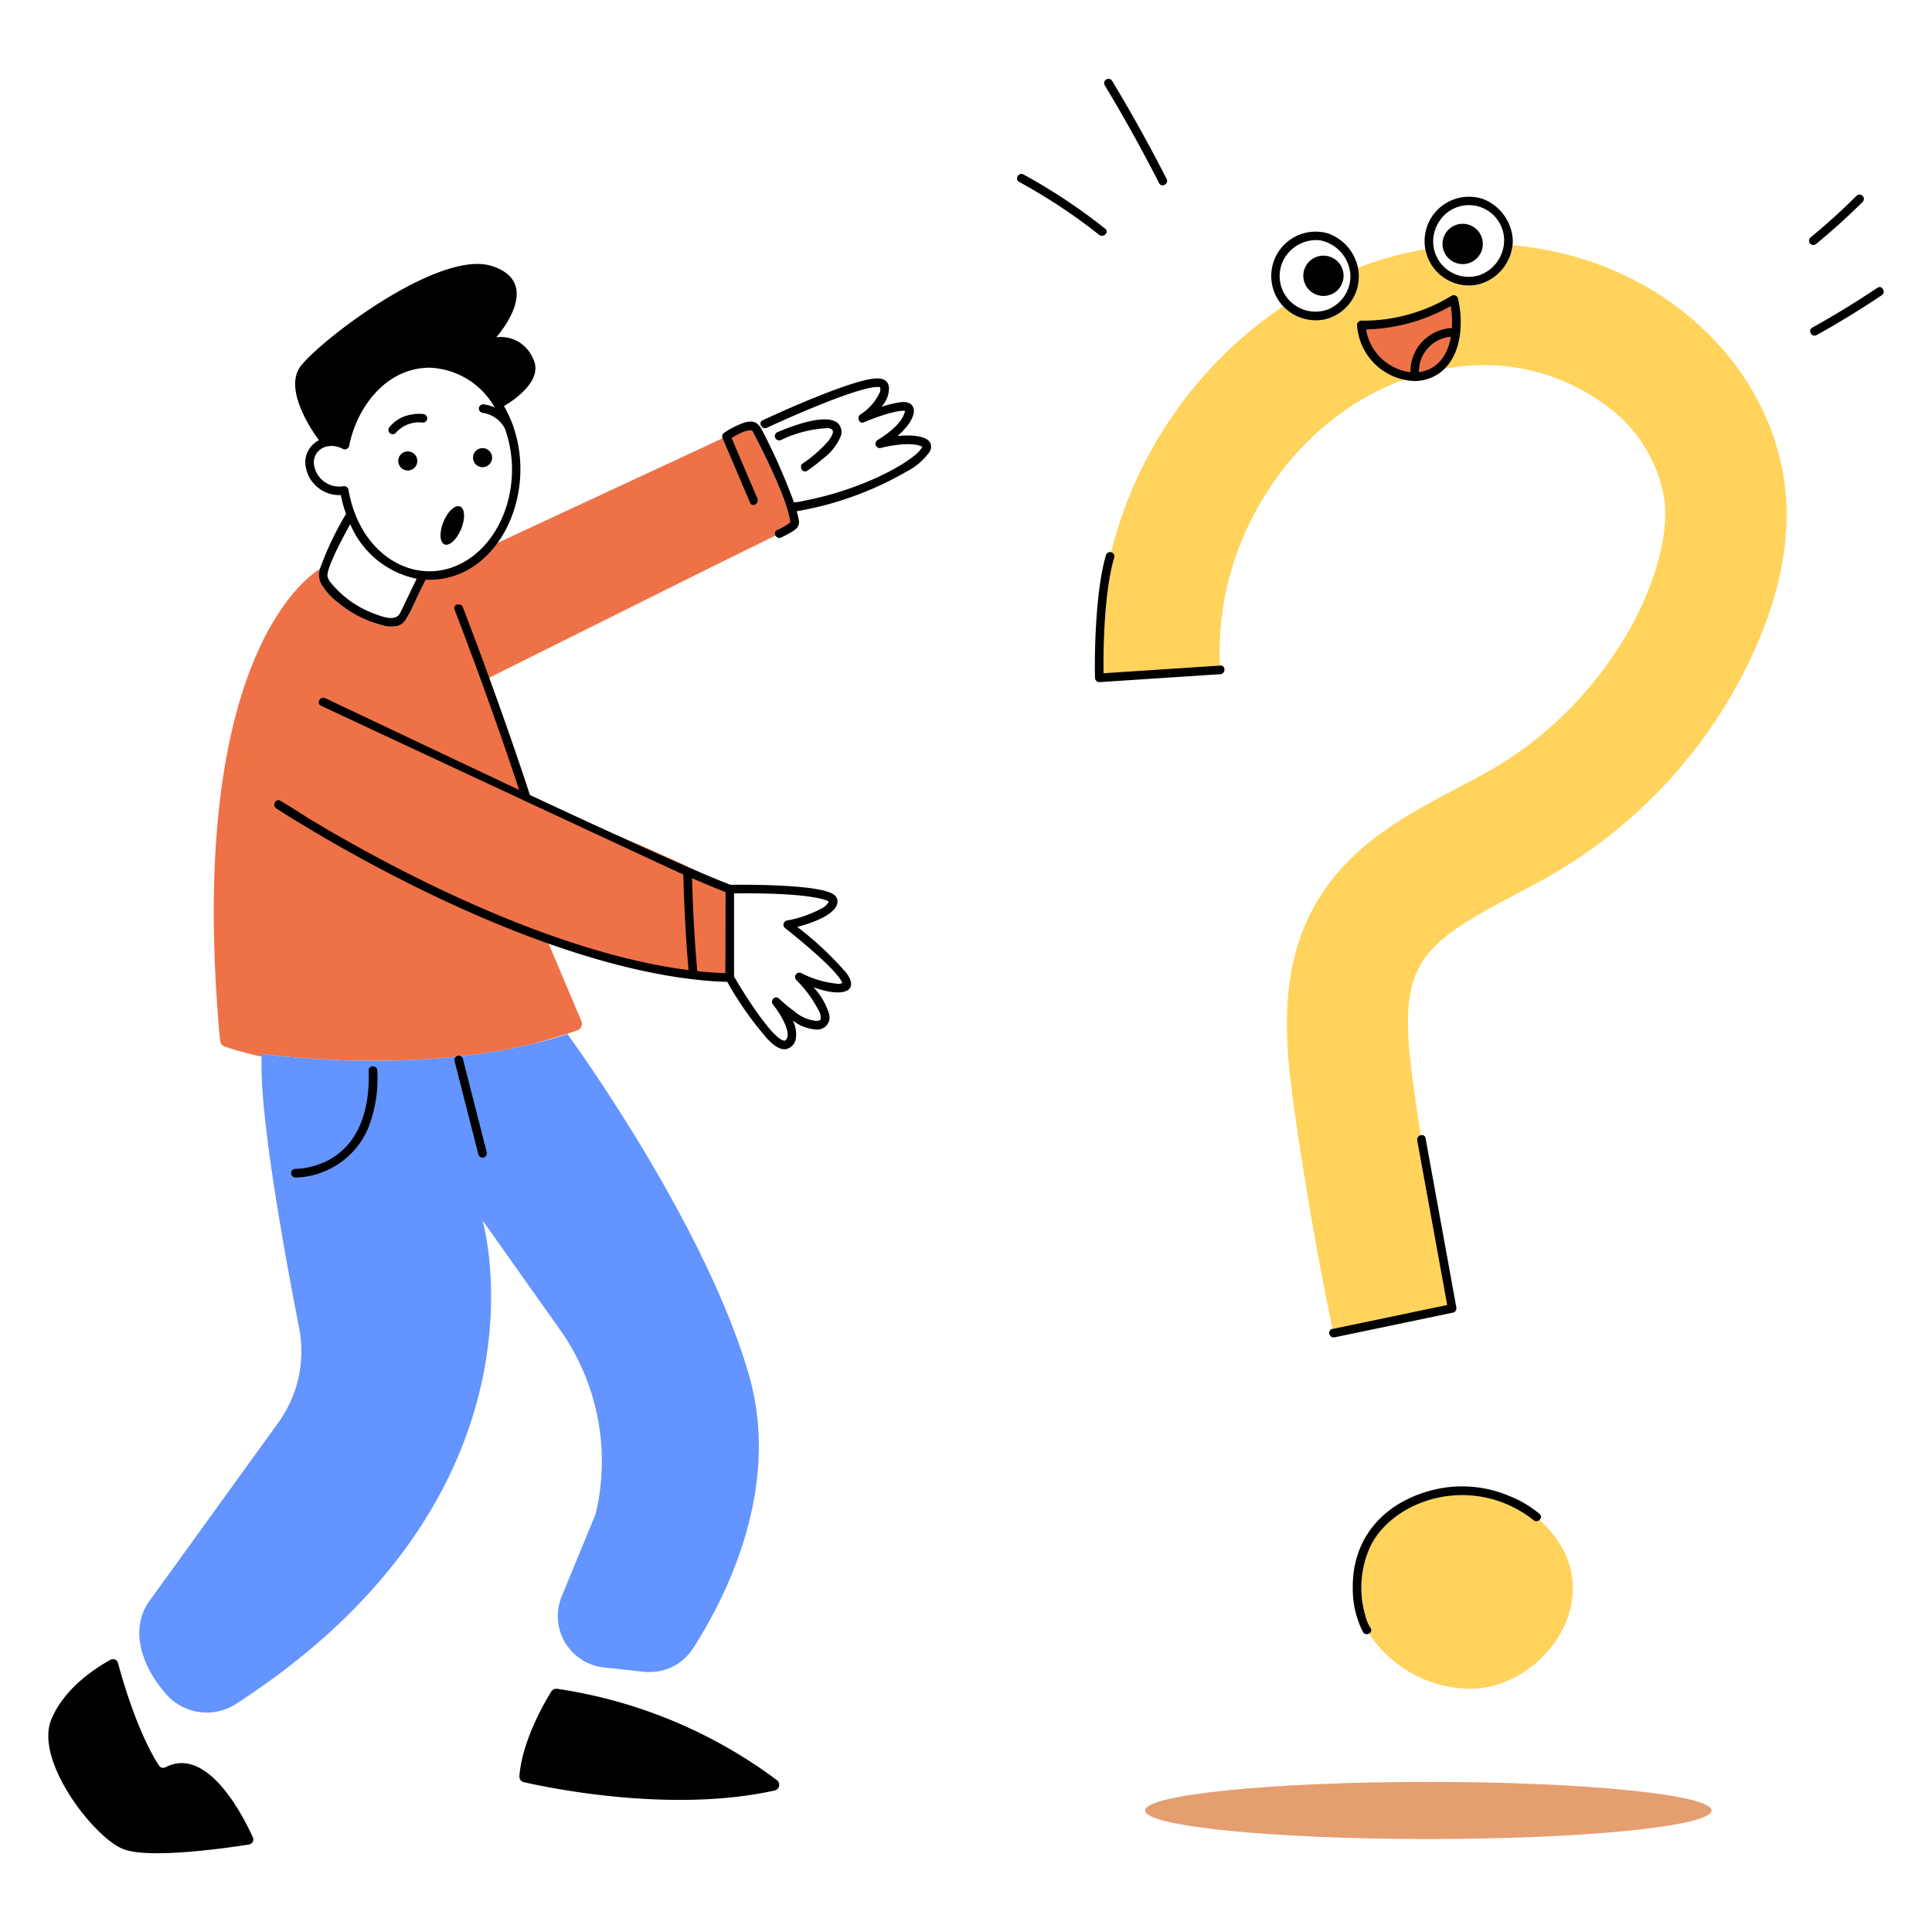 <svg xmlns="http://www.w3.org/2000/svg" viewBox="0 0 400 400" id="Ask-Question-2--Streamline-Barcelona" height="400" width="400">
  <desc>
    ASK Question 2 Streamline Illustration: https://streamlinehq.com
  </desc>
  <defs></defs>
  <path d="M295.718 368.922c-32.386 0 -58.64 2.648 -58.64 5.916s26.254 5.916 58.64 5.916 58.64 -2.65 58.64 -5.916 -26.254 -5.916 -58.64 -5.916z" fill="#e59e70" stroke-width="2"></path>
  <path d="M155.738 89.16c-1.2 -0.294 -3.2 0.878 -4.236 1.546l5.328 12.51c0.444 1.046 -1.092 1.954 -1.542 0.9 -5.17 -12.148 -5.6 -13.13 -5.684 -13.378L102.986 112.422c-6 8.174 -13.21 7.2 -14.842 7.568 -1.102 2.284 -2.226 4.648 -3.328 6.932a4.324 4.324 0 0 1 -2.46 2.652c-3.4 1.114 -13.522 -3.984 -15.92 -8.84a4.034 4.034 0 0 1 -0.2 -2.938c-2.576 1.546 -27.932 18.858 -20.678 97.644a1.454 1.454 0 0 0 0.97 1.244 64.94 64.94 0 0 0 7.664 2.064c0.01 -0.18 0.014 -0.37 0.026 -0.544 0 0 29.672 4.294 55.988 -2.048a153.038 153.038 0 0 0 9.284 -2.812 1.466 1.466 0 0 0 0.874 -1.956l-7.234 -17.104s25.024 9.412 37.03 7.374c-0.012 -0.728 0.042 -1.47 0.042 -2.18 0 -14.058 -0.014 -15.238 0.026 -15.516 -1.862 -3.022 -37.618 -17.292 -40.988 -18.518l-8.756 -24.72s44.74 -22.348 60.068 -29.848a0.776 0.776 0 0 1 0.324 -1.148 11.946 11.946 0 0 0 2.724 -1.576c-0.36 -4.698 -7.762 -18.786 -7.862 -18.992z" fill="#ef7148" stroke-width="2"></path>
  <path d="M369.54 100.588c-3.032 -25.026 -25.6 -47.146 -56.384 -49.8a9.484 9.484 0 0 1 -7.434 8.2 9.174 9.174 0 0 1 -10.624 -7.4 75.27 75.27 0 0 0 -13.952 3.85 9.124 9.124 0 0 1 -6.968 10.728 9.262 9.262 0 0 1 -8.528 -2.758A86.8 86.8 0 0 0 227.6 140.33l25.052 -1.646c-2.066 -31.438 21.6 -60.76 51.256 -62.954a42.268 42.268 0 0 1 30.308 9.546 29.772 29.772 0 0 1 10.4 18.334c1.684 13.888 -10.26 40.626 -35.176 55.338 -11.978 7.066 -28.414 12.908 -37.2 28.446 -7.52 13.312 -6.214 28.316 -4.4 41.334 2.2 15.78 4.97 31.692 8.224 47.292l24.578 -5.13a690.832 690.832 0 0 1 -7.938 -45.632c-3.506 -25.15 -0.012 -28.952 20.59 -39.814 2.916 -1.538 5.934 -3.128 8.898 -4.878a102.38 102.38 0 0 0 41.444 -46.814c5.164 -11.786 7.142 -22.952 5.904 -33.164zm-67.774 207.902c-15.846 0.634 -25.676 16.786 -18.784 29a25.308 25.308 0 0 0 21.564 12.15c13.106 -0.114 25.584 -14.676 19.512 -28a23.958 23.958 0 0 0 -22.292 -13.15z" fill="#ffd35c" stroke-width="2"></path>
  <path d="M155.03 284.562c-9.258 -31.894 -37.55 -70.472 -37.55 -70.472 -2.378 0.8 -4.816 1.472 -7.282 2.066 -26.316 6.342 -55.988 2.048 -55.988 2.048 -0.816 11.966 5.418 44.966 7.722 56.732a25.2 25.2 0 0 1 -4.306 19.6l-26.65 36.874c-4.324 6 -1.534 13.766 3.47 19.4a11.18 11.18 0 0 0 14.43 1.964c67.49 -43.732 51.028 -100.106 51.028 -100.106l16.024 22.61a47.114 47.114 0 0 1 7.384 38.2l-7.016 17.042a10.698 10.698 0 0 0 8.75 14.71l8.306 0.892a10.7 10.7 0 0 0 10.142 -4.852c6.552 -10.164 18.416 -33.01 11.536 -56.708z" fill="#6394ff" stroke-width="2"></path>
  <path d="M307.098 41.224a9.188 9.188 0 1 0 -1.376 17.746 9.484 9.484 0 0 0 7.49 -9.08 9.632 9.632 0 0 0 -6.114 -8.666zm4.262 9.42a7.708 7.708 0 0 1 -4.926 6.286 7.35 7.35 0 0 1 -8.716 -10.654 7.292 7.292 0 0 1 13.642 4.368zm-30.214 4.776a9.622 9.622 0 0 0 -6.122 -7.072 9.184 9.184 0 0 0 -9.374 15.042 9.266 9.266 0 0 0 8.528 2.758 9.124 9.124 0 0 0 6.968 -10.728zm-6.266 8.67a7.484 7.484 0 0 1 -8.168 -2.146 7.352 7.352 0 0 1 -0.896 -8.266 7.616 7.616 0 0 1 7.464 -3.926 7.764 7.764 0 0 1 6.31 7.354 7.466 7.466 0 0 1 -4.71 6.984z" fill="#000000" stroke-width="2"></path>
  <path d="M274 52.932a4.168 4.168 0 1 0 4.172 4.17A4.168 4.168 0 0 0 274 52.932zm28.834 -6.598a4.172 4.172 0 1 0 4.168 4.2v-0.022a4.17 4.17 0 0 0 -4.168 -4.178zm73.226 4.134q5 -4.11 9.6 -8.688a0.894 0.894 0 0 0 -1.262 -1.264q-4.586 4.576 -9.6 8.69a0.896 0.896 0 0 0 0 1.262 0.914 0.914 0 0 0 1.262 0zm12.634 9.116q-6.564 4.4 -13.48 8.244c-1 0.558 -0.106 2.1 0.9 1.542q6.912 -3.838 13.482 -8.244c0.948 -0.638 0.056 -2.184 -0.902 -1.542zM211.898 36.12c-1 -0.55 -1.912 1 -0.902 1.542a115.316 115.316 0 0 1 16.568 10.958c0.892 0.706 2.162 -0.548 1.262 -1.262a118.134 118.134 0 0 0 -16.928 -11.238zm18.352 -19.388a0.894 0.894 0 0 0 -1.542 0.902q6 9.948 11.282 20.298c0.524 1.024 2.064 0.122 1.54 -0.9q-5.282 -10.344 -11.28 -20.3z" fill="#000000" stroke-width="2"></path>
  <path d="M82.458 95.436a1.972 1.972 0 1 0 3.944 0 1.972 1.972 0 1 0 -3.944 0" fill="#000000" stroke-width="2"></path>
  <path d="M99.4 96.656a1.972 1.972 0 1 0 -1.4 -2.4 1.972 1.972 0 0 0 1.4 2.4zm-7.37 16.052c1 0.414 2.546 -1 3.436 -3.17s0.8 -4.256 -0.214 -4.67 -2.546 1 -3.434 3.172 -0.794 4.254 0.212 4.668zm-10.098 -23.072a6.358 6.358 0 0 1 5.626 -2.138 0.898 0.898 0 0 0 0.894 -0.892 0.914 0.914 0 0 0 -0.894 -0.892 8.2 8.2 0 0 0 -2.53 0.144 7.344 7.344 0 0 0 -4.358 2.518 0.916 0.916 0 0 0 0 1.26 0.896 0.896 0 0 0 1.262 0z" fill="#000000" stroke-width="2"></path>
  <path d="M66.014 91.156A5.164 5.164 0 0 0 63.2 95.6a7.05 7.05 0 0 0 7.374 6.9 26.6 26.6 0 0 0 1.068 3.918 63.17 63.17 0 0 0 -5.414 11.382 4.034 4.034 0 0 0 0.2 2.938 12.72 12.72 0 0 0 3.4 3.882 23.448 23.448 0 0 0 9.106 4.758 6.502 6.502 0 0 0 3.4 0.2c2 -0.656 2.12 -2.226 5.8 -9.562 14.74 0.6 23.128 -17.15 18.186 -31.564a1.098 1.098 0 0 0 -0.102 -0.342 28.738 28.738 0 0 0 -1.87 -4.034c2.216 -1.32 8.33 -5.468 5.974 -9.898a7.2 7.2 0 0 0 -7.582 -4.344s10.096 -11.2 -0.878 -14.746 -35.778 15.548 -39.664 20.8c-3.714 5.026 3.214 14.43 3.836 15.254zm16.816 35.788c-0.96 1.84 -3.75 0.694 -5.232 0.16a21.018 21.018 0 0 1 -9.248 -6.632 3.324 3.324 0 0 1 -0.558 -1.2c-0.128 -1.974 3.762 -9.036 4.722 -10.748a19.052 19.052 0 0 0 13.752 11.3c-3.526 7.306 -3.09 6.458 -3.436 7.12zM70.962 92.92a0.902 0.902 0 0 0 1.31 -0.534c1.6 -8.142 7.676 -16.2 16.642 -16.26a16.2 16.2 0 0 1 13.524 8.252 7.352 7.352 0 0 0 -2.4 -0.666 0.896 0.896 0 0 0 -0.892 0.892c0.022 0.486 0.32 0.836 1 0.904a6.218 6.218 0 0 1 4.386 3.224c3.654 10.186 0.212 21.52 -7 26.68 -9.894 7.082 -22.932 0.552 -25.4 -14.104a0.906 0.906 0 0 0 -1.096 -0.624 5.29 5.29 0 0 1 -6.062 -4.898c0.006 -2.726 2.902 -4.41 5.988 -2.866zm100.438 -1.506a26.976 26.976 0 0 1 -5.16 4.508c-0.946 0.642 -0.054 2.188 0.902 1.542a34.836 34.836 0 0 0 3.19 -2.464 11.142 11.142 0 0 0 3.762 -4.752 2.576 2.576 0 0 0 -0.492 -2.484c-2.24 -2.446 -9.896 0.522 -12.734 1.758a0.9 0.9 0 0 0 -0.322 1.22 0.914 0.914 0 0 0 1.222 0.32 24.89 24.89 0 0 1 9.698 -2.424 1.428 1.428 0 0 1 0.858 0.372l0.036 0.06c0.1 0.226 -0.072 -0.166 0.03 0.054 0.28 0.596 -0.57 1.778 -0.99 2.29zm-6.334 100.5c2.432 -0.632 7.364 -2.212 8.212 -4.622a1.77 1.77 0 0 0 -0.864 -2.214c-3.2 -1.946 -17.434 -1.94 -21.168 -1.888 -9.05 -3.438 -32.74 -14.494 -41.536 -18.6 -4.2 -12.88 -9.678 -27.98 -13.884 -38.868 -0.4 -1.062 -2.136 -0.6 -1.722 0.474 4.378 11.362 9.418 25.32 13.382 37.354a42441.54 42441.54 0 0 1 -40.138 -18.99c-1.032 -0.494 -1.938 1.046 -0.9 1.542 2.308 1.108 72.46 33.83 75.016 34.948 0.2 6.6 0.502 13.226 1.104 19.8 -25.42 -3.244 -55.5 -17.568 -77.584 -30.76 -2.286 -1.366 -4.496 -2.888 -6.8 -4.216 -0.032 -0.016 -0.062 -0.04 -0.094 -0.06 -0.962 -0.632 -1.856 0.912 -0.9 1.542a163.908 163.908 0 0 0 5.6 3.494c23.566 14.248 57.718 30.568 85.324 32.33 2.714 0.172 2.4 0 2.508 0.2a70.216 70.216 0 0 0 8.288 11.74c0.942 0.958 2.26 2.23 3.724 2.108a2.6 2.6 0 0 0 2.074 -1.912 5.91 5.91 0 0 0 -0.6 -4.046 8.864 8.864 0 0 0 5 1.888 2.522 2.522 0 0 0 2.52 -3.298 13.882 13.882 0 0 0 -2.77 -4.968c-0.648 -0.856 -0.714 -0.4 2.066 0.254 4.2 0.986 6.836 -0.28 4.3 -3.718a67.786 67.786 0 0 0 -10.158 -9.514zm-14.912 9.578q-2.898 -0.114 -5.784 -0.418c-0.6 -6.4 -0.9 -12.826 -1.096 -19.246 2.126 0.916 4.75 2.024 6.92 2.862 0.006 14.794 -0.044 14.458 -0.04 16.802zm21.478 -14.91zm2.088 17.124a20.644 20.644 0 0 1 -7.78 -2.218 0.896 0.896 0 0 0 -1.082 1.4 25.67 25.67 0 0 1 4.662 6.372 2.816 2.816 0 0 1 0.376 1.84c0.044 -0.118 -0.086 0.066 -0.034 0.03a1.512 1.512 0 0 1 -0.638 0.25 7.974 7.974 0 0 1 -4.788 -2.038 25.922 25.922 0 0 1 -3.116 -2.572c-0.842 -0.818 -1.974 0.386 -1.262 1.262 1.316 1.526 4.244 6.222 2.46 7.422 -0.022 0.016 -0.018 0.01 -0.018 0.01 -2.284 0.07 -8.238 -9.486 -9.428 -11.44 -1.688 -2.774 -1.088 -1.942 -1.058 -1.824 0 -0.2 -0.036 -0.46 -0.036 -0.552v-16.68c17.912 -0.2 19.866 1.844 19.62 1.71a3.44 3.44 0 0 1 -1.58 1.452 24.424 24.424 0 0 1 -7.152 2.47 0.898 0.898 0 0 0 -0.4 1.492c2.108 1.646 11.056 8.872 11.914 11.442a3.918 3.918 0 0 1 -0.66 0.172zm0.706 -0.048c0 0.062 -0.034 0.11 0 0l-0.016 -0.046 0.016 0.046c0.022 0.082 0.012 0.042 0 0z" fill="#000000" stroke-width="2"></path>
  <path d="M192.546 91.6c-1 -1.622 -4.824 -1.534 -6.728 -1.324A15.74 15.74 0 0 0 188 87.966c0.776 -1.04 1.87 -3.042 0.676 -4.2 -0.838 -0.8 -2.36 -0.494 -3.366 -0.298a25.43 25.43 0 0 0 -2.834 0.762 5.692 5.692 0 0 0 1.58 -3.904c-0.184 -2.46 -2.756 -2.078 -4.514 -1.71 -5.432 1.136 -16.656 6.06 -21.638 8.4 -1.038 0.486 -0.132 2.026 0.902 1.54 3.662 -1.716 19.526 -8.848 23.256 -8.42l0.15 0.03a2.138 2.138 0 0 1 0 0.922 10.572 10.572 0 0 1 -4.08 4.718c-0.774 0.53 -0.308 2.04 0.688 1.634 7.284 -2.986 8.762 -2.302 8.56 -2.366 -0.494 2.478 -3.538 4.73 -5.704 6.04a0.896 0.896 0 0 0 0.688 1.63c2.106 -0.542 6.758 -1.336 8.6 -0.218a6.648 6.648 0 0 1 -1.75 1.876c-3.942 3.17 -12.854 7.4 -22.828 9.292a10 10 0 0 1 -2.012 0.306 121.874 121.874 0 0 0 -6.534 -14.8 3.92 3.92 0 0 0 -1.284 -1.628c-1.244 -0.696 -2.91 0.04 -4.066 0.58a18.532 18.532 0 0 0 -2.544 1.442 0.946 0.946 0 0 0 -0.32 1.222l5.662 13.296c0.45 1.054 1.988 0.146 1.542 -0.9l-5.328 -12.51c1.04 -0.672 3.034 -1.84 4.236 -1.546 0.1 0.2 7.486 14.08 7.854 19a12.02 12.02 0 0 1 -2.724 1.576c-1.03 0.508 -0.126 2.05 0.9 1.54 4.144 -2.052 4.04 -2.338 3.172 -5.42a68.524 68.524 0 0 0 22.624 -8.144 13.48 13.48 0 0 0 4.872 -4.122 1.92 1.92 0 0 0 0.11 -1.986zm-4.986 -6.472a0.06 0.06 0 0 1 -0.096 -0.022 0.492 0.492 0 0 0 0.096 0.022zm3.44 7.318v0.024c0 -0.06 0.014 -0.13 0 -0.024zm0.052 0.136zM95.826 219.18a0.894 0.894 0 0 0 -1.722 0.474l4.94 19.362a0.892 0.892 0 0 0 1.72 -0.476zm-19.49 2.454c0.4 12.976 -5.616 18.974 -13.4 20.218a12.03 12.03 0 0 1 -1.814 0.15 0.894 0.894 0 0 0 0 1.786 15.734 15.734 0 0 0 6 -1.248 16.696 16.696 0 0 0 9.226 -9.28 28.22 28.22 0 0 0 1.766 -11.626c-0.028 -1.146 -1.814 -1.152 -1.778 0zm39 128.014a1.22 1.22 0 0 0 -1.2 0.566c-1.43 2.306 -6.014 10.188 -6.6 17.474a1.212 1.212 0 0 0 0.93 1.296c5.258 1.2 30.512 6.458 51.916 1.722a1.21 1.21 0 0 0 0.474 -2.142 100.498 100.498 0 0 0 -45.52 -18.916zm-81.046 16.234a1.056 1.056 0 0 1 -1.376 -0.342c-1.366 -2.07 -4.964 -8.32 -8.488 -21.244a1.056 1.056 0 0 0 -1.522 -0.662c-2.762 1.498 -9.6 5.752 -12.304 12.428 -3.43 8.46 8.688 24.234 14.86 26.748 5.236 2.134 21.324 -0.174 26.092 -0.924a1.056 1.056 0 0 0 0.8 -1.486c-2.03 -4.47 -9.404 -19 -18.062 -14.518zm266.6 -94.132a0.914 0.914 0 0 0 0.624 -1.1l-6.368 -35c-0.2 -1.128 -1.926 -0.65 -1.72 0.474 0.716 3.938 6 32.928 6.2 34.064l-23.786 4.972c-1.124 0.234 -0.648 1.954 0.476 1.72zm17.872 41.702a22.678 22.678 0 0 0 -6.158 -3.676 25.04 25.04 0 0 0 -15.428 -1.414c-10.436 2.422 -17.292 9.892 -17.1 20.578a19.584 19.584 0 0 0 2.136 9c0.64 0.948 2.186 0.054 1.54 -0.9a7.838 7.838 0 0 1 -1.066 -2.524 20.36 20.36 0 0 1 1.284 -14.866c4.182 -7.758 15.848 -12.668 26.774 -8.698a24.16 24.16 0 0 1 6.754 3.768c0.86 0.754 2.126 -0.506 1.264 -1.268zM252.652 137.8l-24.166 1.588c-0.108 -6.816 0.286 -17.426 2.2 -23.958a0.892 0.892 0 0 0 -1.72 -0.474c-1.968 6.73 -2.414 18.6 -2.256 25.382a0.9 0.9 0 0 0 0.892 0.892c7.312 -0.48 24.012 -1.578 25.052 -1.644 1.146 -0.084 1.146 -1.87 -0.002 -1.786z" fill="#000000" stroke-width="2"></path>
  <path d="M300.346 63.38a37.378 37.378 0 0 1 -17.508 4.836A10.7 10.7 0 0 0 292 77.064a9.02 9.02 0 0 1 8.58 -9.148 20.262 20.262 0 0 0 -0.234 -4.536z" fill="#ef7148" stroke-width="2"></path>
  <path d="M300.382 69.726a7.2 7.2 0 0 0 -6.582 7.314c3.176 -0.44 5.8 -2.742 6.582 -7.314z" fill="#ef7148" stroke-width="2"></path>
  <path d="M300.536 61.234a35.02 35.02 0 0 1 -18.684 5.156 0.896 0.896 0 0 0 -0.892 0.892 12.4 12.4 0 0 0 12 11.614c4.6 -0.118 8.642 -3.342 9.36 -10.086a21.46 21.46 0 0 0 -0.47 -7.044 0.898 0.898 0 0 0 -1.314 -0.532zm-0.154 8.492c-0.654 3.858 -2.8 6.784 -6.586 7.314a7.2 7.2 0 0 1 6.586 -7.314zm0.2 -1.81A9.02 9.02 0 0 0 292 77.064a10.7 10.7 0 0 1 -9.164 -8.848 37.386 37.386 0 0 0 17.508 -4.836 20.262 20.262 0 0 1 0.238 4.536z" fill="#000000" stroke-width="2"></path>
</svg>